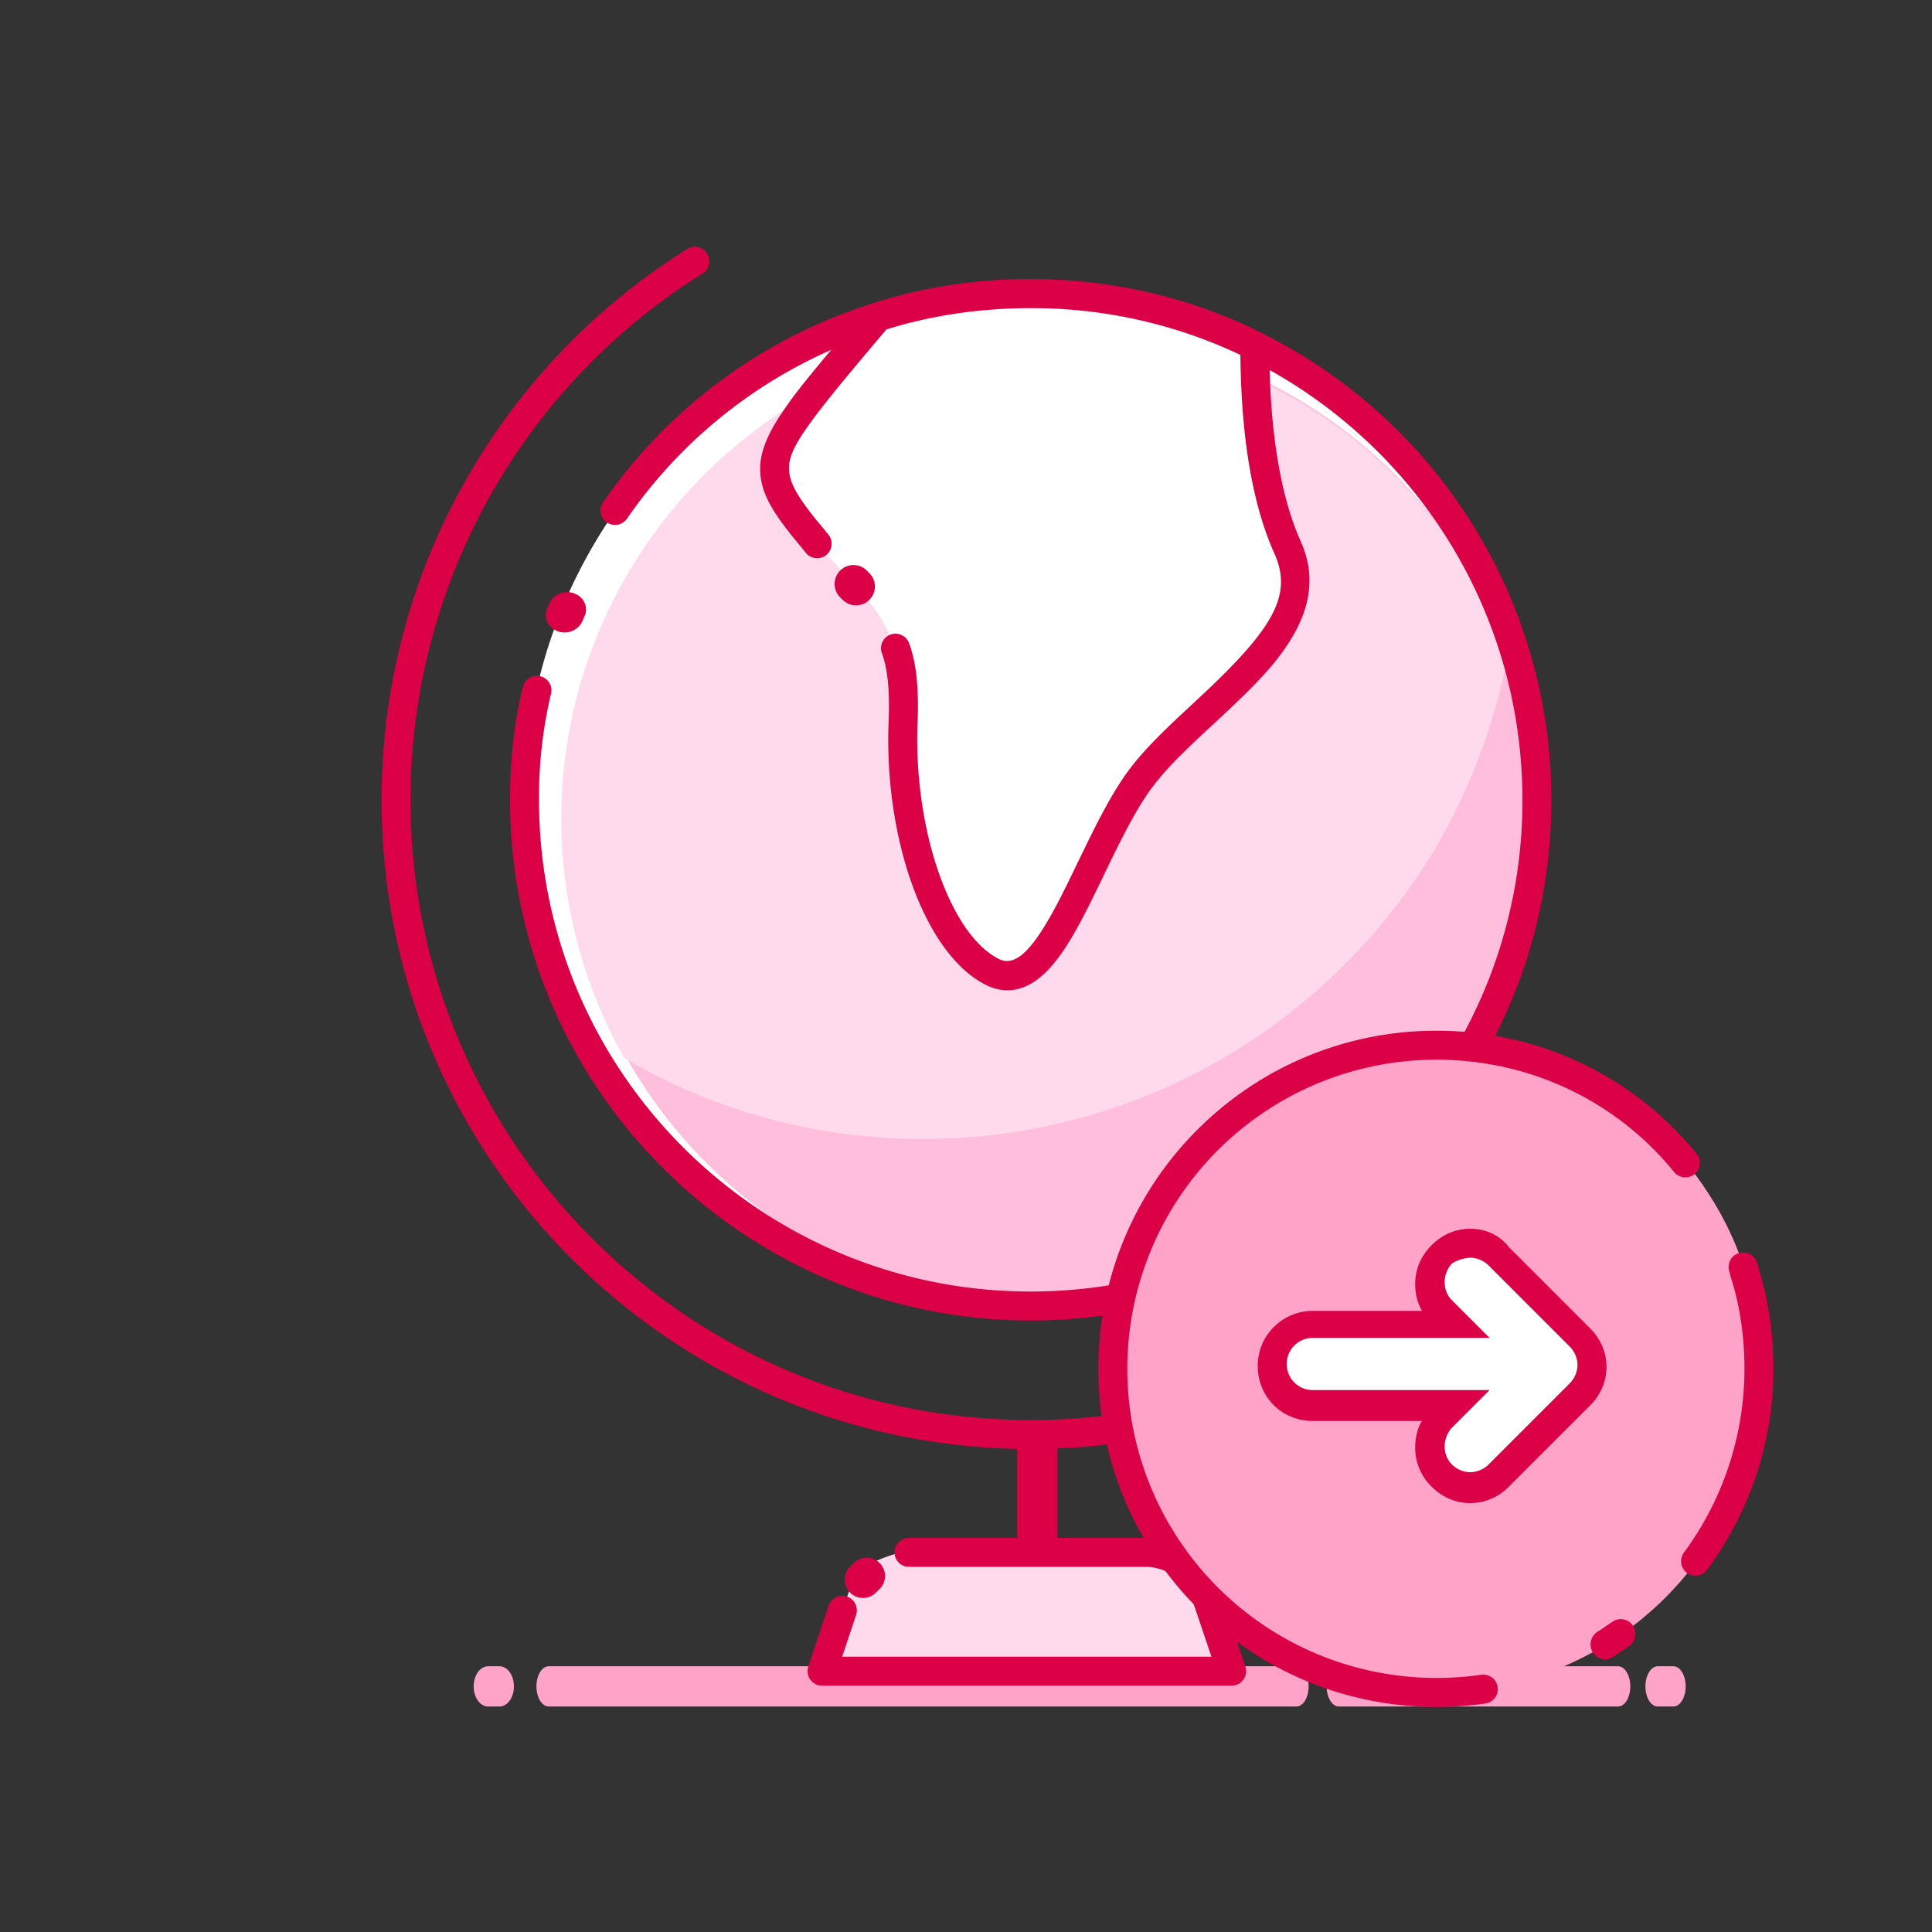 <?xml version="1.0" encoding="UTF-8"?> <svg xmlns="http://www.w3.org/2000/svg" width="48" height="48" viewBox="0 0 48 48"><rect x="0" y="0" width="48" height="48" fill="#333333" stroke="none"/><g fill-rule="nonzero" fill="none"><g fill="#FFA3C9"><path d="M12.41 41.398c.198 0 .358.224.358.5s-.16.5-.358.5h-.283c-.198 0-.359-.224-.359-.5s.16-.5.359-.5h.283zM32.208 41.398c.168 0 .304.224.304.5s-.136.5-.304.5H13.632c-.168 0-.304-.224-.304-.5s.136-.5.304-.5h18.576zM40.2 41.398c.168 0 .304.224.304.5s-.136.5-.304.5h-6.936c-.168 0-.304-.224-.304-.5s.136-.5.304-.5H40.2zM41.574 41.398c.169 0 .306.224.306.5s-.137.5-.306.5h-.387c-.17 0-.307-.224-.307-.5s.137-.5.307-.5h.387z"></path></g><path d="M38.184 19.872c0 2.136-.528 4.152-1.464 5.904a12.778 12.778 0 0 1-4.392 4.728 12.579 12.579 0 0 1-6.72 1.944c-6.936 0-12.576-5.64-12.576-12.576 0-5.616 3.696-10.368 8.784-12 1.2-.384 2.472-.576 3.792-.576 1.992 0 3.888.456 5.568 1.296a12.565 12.565 0 0 1 7.008 11.28z" fill="#FFF"></path><path d="M38.184 20.328c0 2.064-.504 3.984-1.416 5.688a11.989 11.989 0 0 1-4.224 4.536 12.096 12.096 0 0 1-6.456 1.872 12.072 12.072 0 0 1-10.536-6.168 12.13 12.13 0 0 1-1.56-5.928c0-5.4 3.552-9.984 8.448-11.544a12.204 12.204 0 0 1 9 .696 12.116 12.116 0 0 1 6.048 6.792c.432 1.272.696 2.64.696 4.056z" fill="#FFBEDB"></path><path d="M37.464 16.272a15.566 15.566 0 0 1-1.464 4.2c-1.2 2.256-3 4.176-5.16 5.544a14.752 14.752 0 0 1-7.896 2.28c-2.712 0-5.256-.72-7.44-2.016a12.13 12.13 0 0 1-1.56-5.928c0-5.4 3.552-9.984 8.448-11.544a12.204 12.204 0 0 1 9 .696 11.952 11.952 0 0 1 6.072 6.768z" fill="#FFDAEC"></path><path d="M25.608 6.936c2.024 0 3.978.459 5.728 1.334a12.95 12.95 0 0 1 7.208 11.602c0 2.154-.523 4.233-1.507 6.074a13.14 13.14 0 0 1-4.517 4.863c-2.06 1.297-4.439 1.999-6.912 1.999-7.135 0-12.936-5.801-12.936-12.936 0-1 .106-1.958.323-2.823a.36.36 0 0 1 .698.174 11.012 11.012 0 0 0-.301 2.649c0 6.737 5.479 12.216 12.216 12.216 2.336 0 4.581-.663 6.527-1.888a12.417 12.417 0 0 0 4.267-4.594 12.146 12.146 0 0 0 1.422-5.734c0-4.69-2.67-8.9-6.809-10.958a12.06 12.06 0 0 0-5.407-1.258c-1.286 0-2.521.187-3.685.56a12.076 12.076 0 0 0-6.339 4.66.36.36 0 1 1-.592-.409 12.794 12.794 0 0 1 6.714-4.938 12.763 12.763 0 0 1 3.902-.593z" fill="#DC0046"></path><path d="M13.672 14.949a.49.49 0 0 1 .629-.192c.231.106.325.364.21.575l-.003.007-.003.008a.818.818 0 0 1-.057.128.49.49 0 0 1-.629.192c-.231-.106-.325-.364-.21-.575l.003-.007.003-.009a.818.818 0 0 1 .057-.127z" fill="#DC0046"></path><path d="M17.09 6.175a.36.36 0 0 1 .38.61 15.417 15.417 0 0 0-7.27 13.087c0 8.513 6.895 15.408 15.408 15.408 2.164 0 4.277-.452 6.214-1.313a.36.36 0 1 1 .292.658A16.008 16.008 0 0 1 25.608 36C16.698 36 9.48 28.783 9.48 19.872c0-5.627 2.92-10.772 7.61-13.697z" fill="#DC0046"></path><path d="M25.772 35.28c.276 0 .5.161.5.36v2.928c0 .199-.224.36-.5.36s-.5-.161-.5-.36V35.64c0-.199.224-.36.5-.36z" fill="#DC0046"></path><path d="M21.816 38.76c-.36.192-.648.504-.768.912l-.624 1.848H30.6l-.624-1.848a1.6 1.6 0 0 0-1.536-1.104l-5.856-.024c-.264 0-.768.216-.768.216z" fill="#FFDAEC"></path><path d="M28.44 38.208c.859 0 1.617.539 1.877 1.349l.624 1.848a.36.36 0 0 1-.341.475H20.424a.36.36 0 0 1-.342-.474l.504-1.512a.36.36 0 0 1 .684.228l-.347 1.038h9.175l-.465-1.378a1.237 1.237 0 0 0-1.136-.853l-.057-.001h-5.856a.36.36 0 0 1 0-.72h5.856z" fill="#DC0046"></path><path d="M21.224 38.821a.455.455 0 0 1 .643.643l-.046.045-.045.046a.455.455 0 1 1-.643-.643l.046-.045.045-.046z" fill="#DC0046"></path><path d="M28.296 19.368c-1.344 1.848-2.208 5.52-3.672 4.776-1.464-.744-2.328-3.672-2.208-6.264.12-2.568-.984-2.952-2.448-4.776-1.272-1.608-.984-1.896 1.848-5.232 1.2-.384 2.472-.576 3.792-.576 1.992 0 3.888.456 5.568 1.296 0 1.608.168 3.576.816 5.016.984 2.208-2.328 3.936-3.696 5.76z" fill="#FFF"></path><path d="M20.873 14.177a.469.469 0 0 1 .694.032l.032.03a.469.469 0 1 1-.663.664l-.031-.031-.032-.032a.469.469 0 0 1 0-.663z" fill="#DC0046"></path><path d="M25.608 6.936c2.024 0 3.978.459 5.729 1.334a.36.36 0 0 1 .199.322c0 1.95.241 3.662.785 4.87.367.823.247 1.635-.275 2.463-.376.597-.834 1.078-1.826 1.998-.36.334-.523.486-.663.62l-.043.043-.043.042-.09.09a7.525 7.525 0 0 0-.77.862c-.32.44-.608.968-1.05 1.877l-.26.541c-.103.21-.184.375-.262.53-.388.767-.695 1.262-1.03 1.6-.463.468-.984.611-1.524.337-1.554-.79-2.537-3.733-2.405-6.597.024-.741-.028-1.256-.17-1.64a.36.36 0 1 1 .676-.248c.18.487.24 1.085.214 1.917-.122 2.616.775 5.298 2.011 5.926.434.22.886-.236 1.585-1.62l.058-.116c.06-.118.123-.248.198-.403l.262-.54c.459-.947.762-1.502 1.116-1.99.219-.297.492-.6.844-.948.222-.22.339-.33.856-.81 1.873-1.738 2.405-2.583 1.934-3.64-.56-1.244-.818-2.917-.845-4.816l-.002-.122-.114-.054a12.073 12.073 0 0 0-4.916-1.107l-.179-.001c-1.286 0-2.521.187-3.682.559l.097-.03-.007.008c-2.174 2.563-2.499 3.044-2.397 3.605l.004.02c.051.261.227.556.622 1.056.181.218.258.31.34.413a.36.36 0 0 1-.562.45 26.636 26.636 0 0 0-.337-.41c-.468-.59-.69-.963-.77-1.37-.105-.53.061-1.036.525-1.722l.037-.055.037-.053a9.83 9.83 0 0 1 .056-.08l.038-.054c.317-.44.736-.944 1.933-2.354a.36.36 0 0 1 .164-.11 12.763 12.763 0 0 1 3.902-.593z" fill="#DC0046"></path><g><path d="M42.407 29.594a7.92 7.92 0 0 1 1.321 4.414 8.038 8.038 0 0 1-8.04 8.04 8.038 8.038 0 0 1-8.04-8.04 8.038 8.038 0 0 1 8.04-8.04 8.003 8.003 0 0 1 6.719 3.626" fill="#FFA3C9"></path><path d="M43.145 31.156a.36.36 0 0 1 .483.16.638.638 0 0 1 .06.19c.003.02.005.024-.003.008a.36.36 0 0 1 .022.055c.234.763.353 1.585.353 2.439 0 1.818-.578 3.53-1.643 4.991a.36.36 0 0 1-.582-.424 7.684 7.684 0 0 0 1.505-4.567c0-.784-.108-1.535-.322-2.227l.006.02-.009-.023a.648.648 0 0 1-.025-.092l-.009-.04c-.003-.019-.005-.023.003-.007a.36.36 0 0 1 .161-.483zM35.688 25.608c2.554 0 4.898 1.129 6.464 3.057a.36.36 0 1 1-.559.454c-1.43-1.76-3.57-2.791-5.905-2.791a7.678 7.678 0 0 0-7.68 7.68 7.678 7.678 0 0 0 7.68 7.68c.376 0 .753-.027 1.13-.08a.36.36 0 0 1 .102.712c-.41.059-.821.088-1.232.088-4.64 0-8.4-3.76-8.4-8.4 0-4.64 3.76-8.4 8.4-8.4zM40.085 40.279a.355.355 0 0 1 .494.127.376.376 0 0 1-.124.507 4.152 4.152 0 0 0-.182.12c-.1.07-.146.1-.211.14a.355.355 0 0 1-.494-.127.376.376 0 0 1 .123-.507c.053-.032.093-.059.183-.12.1-.069.146-.1.211-.14z" fill="#DC0046"></path><path d="M36.528 36.96c-.264 0-.528-.096-.72-.288a.977.977 0 0 1-.288-.72c0-.264.096-.528.288-.72l.312-.312h-3.528a1.014 1.014 0 0 1-1.008-1.008c0-.552.456-1.008 1.008-1.008h3.528l-.312-.312a1.014 1.014 0 0 1 0-1.416.977.977 0 0 1 .72-.288c.264 0 .528.096.72.288l2.016 2.016a.977.977 0 0 1 .288.72.977.977 0 0 1-.288.72l-2.016 2.016a.947.947 0 0 1-.72.312z" fill="#FFF"></path><path d="M36.528 31.248c.168 0 .336.072.456.192L39 33.456c.12.12.192.288.192.456a.656.656 0 0 1-.192.456l-2.016 2.016a.656.656 0 0 1-.456.192.656.656 0 0 1-.456-.192c-.24-.24-.24-.648 0-.912l.936-.936h-4.392a.645.645 0 0 1-.648-.648c0-.36.288-.648.648-.648h4.392l-.936-.936c-.24-.24-.24-.648 0-.912a.931.931 0 0 1 .456-.144m0-.72c-.36 0-.696.144-.96.408s-.408.6-.408.96c0 .24.048.456.168.672h-2.712c-.744 0-1.368.6-1.368 1.368 0 .768.6 1.368 1.368 1.368h2.712c-.12.192-.168.432-.168.672 0 .36.144.696.408.96s.6.408.96.408.696-.144.96-.408l2.016-2.016c.264-.264.408-.6.408-.96s-.144-.696-.408-.96l-2.016-2.016c-.24-.312-.6-.456-.96-.456z" fill="#DC0046"></path></g></g></svg> 